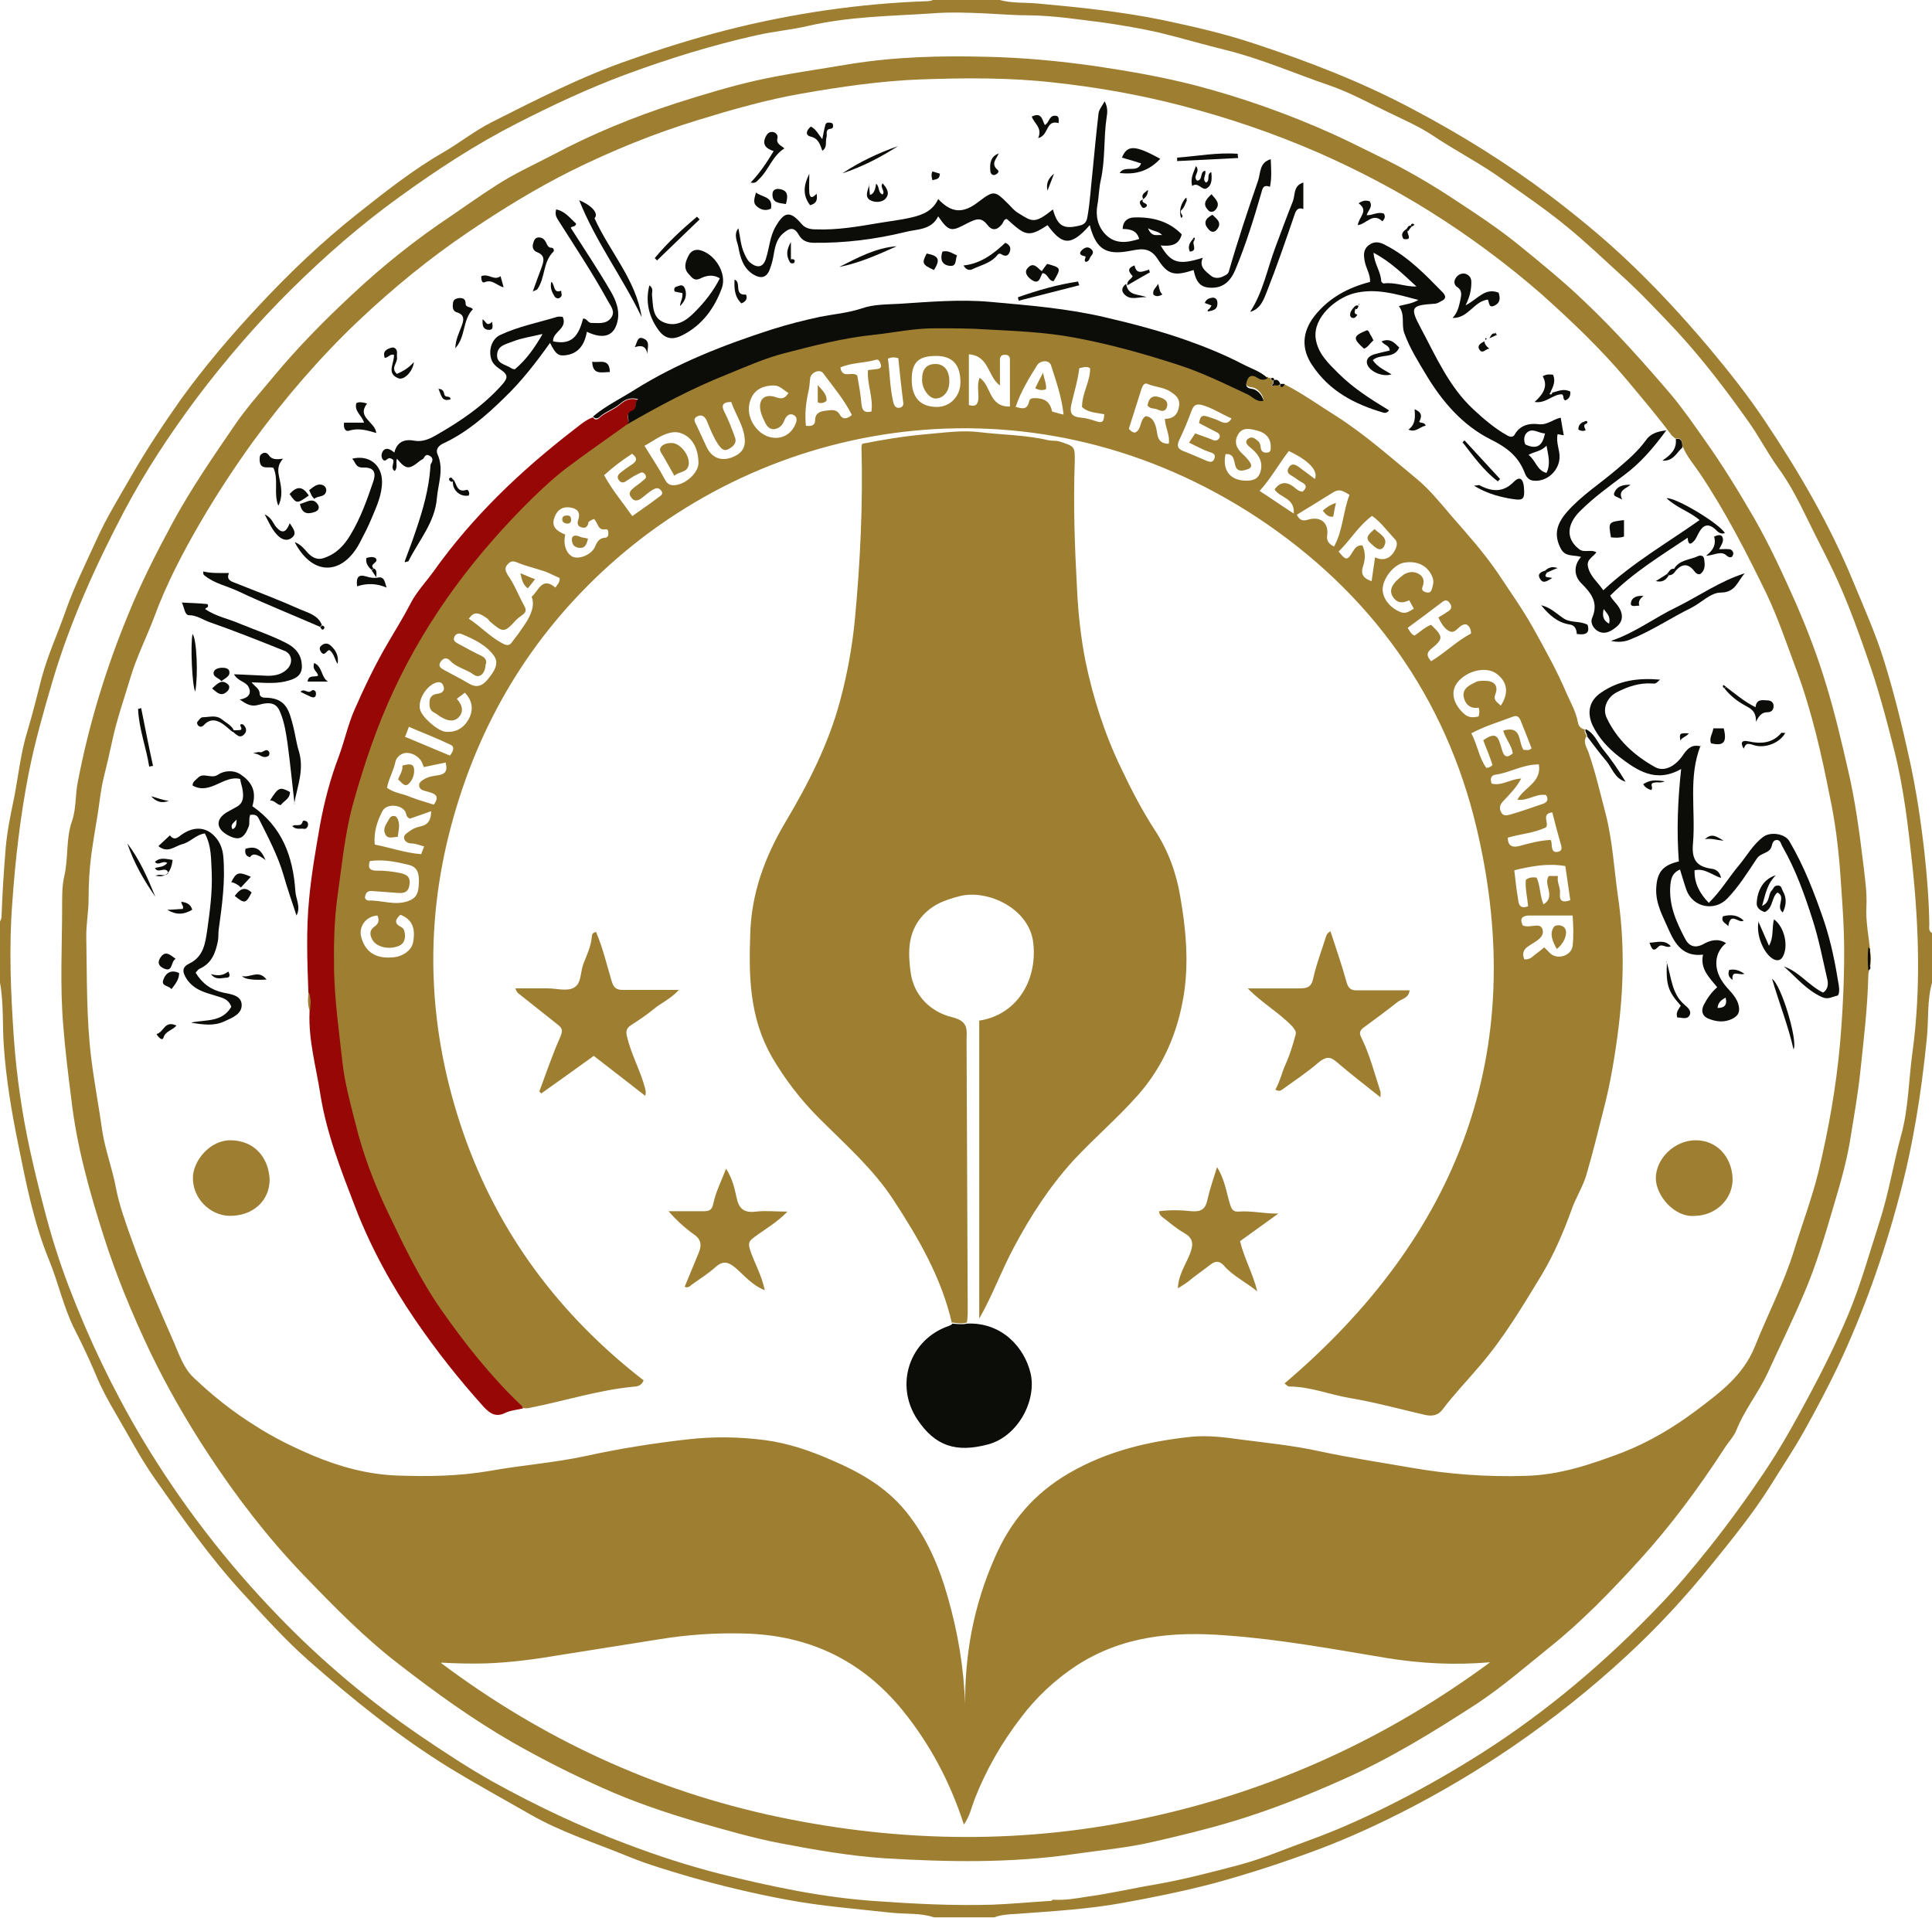 <?xml version="1.0" encoding="UTF-8"?>
<svg id="Layer_1" data-name="Layer 1" xmlns="http://www.w3.org/2000/svg" viewBox="0 0 50.37 50">
  <path d="m0,24.03s.04-.08.04-.12c.02-.61.06-1.21.11-1.82.04-.44.13-.87.22-1.3.11-.57.17-1.16.34-1.71.14-.47.26-.95.38-1.42.16-.59.41-1.13.61-1.7.22-.63.52-1.24.8-1.85.26-.59.61-1.15.93-1.71.39-.68.83-1.34,1.28-1.98.62-.86,1.31-1.67,2.03-2.44.8-.86,1.65-1.67,2.57-2.4.72-.57,1.45-1.15,2.25-1.61.43-.25.83-.57,1.27-.79,1.17-.59,2.34-1.19,3.59-1.62.82-.29,1.65-.55,2.5-.77,1.73-.44,3.49-.7,5.28-.76.05,0,.1-.02.15-.04.56,0,1.12,0,1.68,0,.33.1.67.07,1.01.1,1.09.1,2.18.21,3.26.43.8.17,1.6.35,2.38.61,1.43.47,2.83,1.01,4.16,1.72,1.25.66,2.44,1.4,3.57,2.25.67.51,1.32,1.04,1.93,1.61.79.74,1.52,1.53,2.22,2.36.51.61,1.01,1.24,1.45,1.9.89,1.33,1.69,2.7,2.3,4.18.29.7.6,1.39.82,2.11.26.84.47,1.7.66,2.57.17.78.29,1.58.38,2.37.07.63.12,1.27.13,1.9,0,.08-.03.18.08.23v1.26c-.15.5-.09,1.02-.15,1.53-.14,1.4-.36,2.78-.73,4.14-.4,1.5-.92,2.96-1.58,4.36-.28.58-.58,1.15-.9,1.72-.27.48-.58.94-.87,1.41-.46.73-1,1.39-1.54,2.06-.67.83-1.4,1.62-2.19,2.35-.93.86-1.92,1.65-2.97,2.37-.92.63-1.88,1.2-2.88,1.71-.69.35-1.39.67-2.12.95-.93.35-1.87.66-2.83.92-.77.2-1.55.36-2.33.5-.92.17-1.85.22-2.78.29-.2.01-.4.02-.59.09h-1.57c-.36-.12-.74-.08-1.11-.12-.91-.1-1.82-.17-2.73-.34-.86-.16-1.7-.36-2.54-.6-.54-.16-1.09-.32-1.6-.53-.85-.35-1.74-.63-2.54-1.09-.7-.4-1.41-.79-2.1-1.21-1.33-.82-2.53-1.79-3.69-2.81-.6-.53-1.14-1.13-1.69-1.73-.87-.94-1.6-1.99-2.33-3.03-.37-.53-.67-1.11-1-1.67-.2-.34-.39-.69-.54-1.06-.17-.4-.36-.8-.56-1.19-.27-.56-.4-1.16-.63-1.73-.41-.99-.61-2.03-.82-3.07-.17-.83-.31-1.67-.37-2.53-.04-.55,0-1.11-.1-1.66,0-.52,0-1.05,0-1.57Zm27.45,25.5c.3.02.6-.03.9-.08.6-.08,1.19-.22,1.79-.32.74-.13,1.46-.32,2.18-.51.63-.17,1.23-.43,1.84-.65.8-.29,1.58-.65,2.34-1.04.72-.37,1.43-.78,2.11-1.21,1.73-1.1,3.28-2.42,4.69-3.9.44-.46.84-.94,1.24-1.44.51-.64.99-1.3,1.44-1.97.44-.65.82-1.34,1.19-2.03.37-.69.71-1.38,1.01-2.09.33-.79.56-1.62.82-2.43.24-.74.36-1.5.56-2.24.2-.71.2-1.46.3-2.18.22-1.61.17-3.24,0-4.86-.11-1.03-.23-2.07-.49-3.08-.2-.79-.41-1.58-.68-2.34-.21-.61-.43-1.22-.69-1.82-.26-.61-.58-1.19-.87-1.79-.23-.47-.47-.95-.79-1.38-.27-.38-.48-.79-.75-1.17-.58-.82-1.19-1.62-1.87-2.36-.48-.51-.96-1.02-1.48-1.49-.46-.42-.91-.85-1.39-1.24-.52-.43-1.08-.81-1.63-1.2-.59-.43-1.24-.76-1.84-1.16-.37-.25-.79-.43-1.2-.63-.5-.24-.99-.51-1.51-.69-.91-.31-1.79-.7-2.73-.93-.57-.14-1.14-.31-1.72-.45-.48-.11-.96-.19-1.44-.26-.64-.08-1.28-.18-1.92-.19-.39,0-.78-.03-1.16-.05-.47-.02-.94-.04-1.41,0-1.08.07-2.17.08-3.24.33-.44.1-.89.14-1.33.24-1.16.26-2.29.61-3.4,1.02-.97.36-1.91.8-2.83,1.27-1.08.55-2.09,1.21-3.07,1.92-1,.72-1.93,1.53-2.81,2.4-.9.89-1.73,1.85-2.49,2.86-.7.94-1.34,1.91-1.89,2.95-.75,1.43-1.41,2.89-1.87,4.45-.23.78-.45,1.56-.61,2.36-.22,1.12-.35,2.25-.43,3.39-.09,1.17-.04,2.34.04,3.51.07.99.21,1.96.42,2.93.11.5.23,1,.36,1.49.18.71.4,1.41.66,2.09.52,1.36,1.15,2.68,1.9,3.94,1.01,1.69,2.21,3.25,3.58,4.66,1.12,1.16,2.35,2.19,3.68,3.1.62.42,1.24.83,1.9,1.2,1.12.62,2.28,1.17,3.48,1.62.79.3,1.59.56,2.41.77,1.36.34,2.73.63,4.13.72.99.07,1.99.12,2.99.09.51-.02,1.03-.07,1.54-.1Z" style="fill: #9e7f31;"/>
  <path d="m48.75,25.2c-.01.08-.04.15-.04.23-.02.84-.12,1.68-.21,2.52-.06.57-.16,1.13-.25,1.69-.09.58-.25,1.15-.42,1.72-.24.82-.48,1.64-.82,2.42-.29.68-.62,1.35-.93,2.03-.24.51-.6.95-.81,1.48-.07.17-.21.31-.31.47-.67,1.03-1.4,2.02-2.22,2.92-.73.8-1.49,1.59-2.34,2.27-.62.5-1.22,1.02-1.88,1.46-1.14.74-2.29,1.45-3.54,2-.92.41-1.85.78-2.81,1.07-.69.21-1.4.38-2.1.54-.68.16-1.38.22-2.07.32-1.64.24-3.29.21-4.94.11-.91-.06-1.81-.22-2.71-.39-.73-.14-1.44-.35-2.15-.55-.85-.25-1.68-.53-2.48-.89-.81-.36-1.6-.76-2.37-1.2-1.04-.6-2.01-1.3-2.95-2.03-.9-.69-1.7-1.51-2.49-2.33-.94-.98-1.76-2.05-2.5-3.18-.55-.84-1.05-1.71-1.49-2.62-.47-.99-.89-2-1.22-3.04-.37-1.16-.7-2.34-.84-3.56-.08-.63-.16-1.27-.21-1.91-.09-1.05-.03-2.09-.03-3.14,0-.25,0-.51.05-.74.12-.49.04-.99.21-1.47.11-.32.08-.69.15-1.02.29-1.51.74-2.98,1.33-4.4.33-.81.73-1.59,1.15-2.37.48-.88,1.05-1.71,1.62-2.54.3-.44.66-.84,1-1.25.63-.76,1.32-1.46,2.04-2.13.81-.76,1.66-1.44,2.59-2.06.38-.26.76-.53,1.15-.78.47-.31,1-.55,1.5-.81,1.03-.55,2.11-.99,3.22-1.35.69-.22,1.38-.43,2.08-.59.81-.18,1.63-.29,2.45-.43,1.18-.19,2.36-.22,3.54-.19.97.02,1.93.11,2.9.25.87.13,1.73.28,2.58.5,1.22.32,2.4.74,3.56,1.26.42.19.83.4,1.24.6.66.32,1.3.69,1.92,1.1.58.38,1.16.76,1.7,1.2.59.48,1.18.96,1.73,1.49.79.75,1.52,1.57,2.23,2.4.32.38.6.79.89,1.2.47.66.89,1.35,1.29,2.04.4.7.74,1.44,1.07,2.18.31.71.59,1.44.81,2.18.22.72.39,1.45.56,2.19.19.81.3,1.64.4,2.46.04.36.1.73.08,1.11-.02.38.06.77.1,1.16.02.14.02.27,0,.41Zm-4.89-13.54q.01-.28-.17-.22s-.07-.05-.1-.08c-.37-.5-.78-.98-1.18-1.46-.68-.81-1.44-1.53-2.22-2.23-.92-.8-1.89-1.52-2.93-2.17-.93-.58-1.89-1.08-2.89-1.52-1.17-.51-2.38-.92-3.62-1.24-1.09-.28-2.18-.47-3.29-.59-1.15-.13-2.3-.12-3.45-.08-1.05.04-2.08.19-3.11.37-.91.16-1.79.41-2.67.68-1.15.35-2.26.8-3.33,1.33-.92.46-1.8,1-2.66,1.58-1.04.7-2,1.49-2.9,2.34-1.01.96-1.92,2.02-2.74,3.14-.49.68-.95,1.38-1.37,2.1-.46.79-.89,1.61-1.21,2.48-.2.53-.46,1.04-.62,1.58-.16.54-.35,1.07-.47,1.63-.07.32-.14.63-.22.95-.08.31-.11.64-.16.96-.06.36-.12.72-.17,1.08-.05.38-.07.76-.07,1.15,0,.34-.07.68-.06,1.03.02,1.04,0,2.09.13,3.13.08.64.2,1.27.29,1.91.08.5.26.96.35,1.45.09.47.26.93.42,1.38.32.9.71,1.78,1.09,2.65.14.32.25.67.51.92.49.47,1.03.9,1.61,1.26.48.31.99.56,1.51.78.69.29,1.42.49,2.17.52.81.03,1.63.02,2.44-.12.83-.15,1.68-.21,2.51-.39.87-.19,1.75-.33,2.63-.43.69-.08,1.37-.07,2.05.02.59.08,1.15.27,1.7.51.75.32,1.43.7,1.96,1.35.54.67.86,1.42,1.09,2.23.26.91.42,1.84.45,2.79,0-.63.05-1.26.17-1.89.13-.67.33-1.31.61-1.94.41-.94,1.02-1.66,1.93-2.19,1-.58,2.07-.83,3.19-.95.42-.04.85.01,1.27.07.7.09,1.4.16,2.08.31.79.17,1.6.29,2.4.43.98.17,1.96.24,2.95.21.9-.02,1.72-.3,2.54-.61.69-.27,1.33-.65,1.93-1.1.61-.46,1.22-.91,1.52-1.66.34-.85.76-1.65,1.03-2.53.21-.68.46-1.34.63-2.03.26-1.09.46-2.2.56-3.32.07-.8.11-1.61.11-2.41,0-.72-.06-1.44-.11-2.16-.05-.63-.13-1.26-.26-1.87-.22-1.12-.47-2.23-.87-3.31-.25-.67-.48-1.36-.79-2.01-.52-1.07-1.06-2.12-1.72-3.11-.16-.24-.35-.45-.46-.72ZM11.5,43.36c2.64,1.98,5.56,3.33,8.78,4.01,3.24.68,6.48.72,9.73,0,3.22-.71,6.14-2.04,8.84-4.03-.95.08-1.82.03-2.69-.11-1.39-.23-2.78-.49-4.19-.59-1.39-.11-2.71.01-3.91.79-.56.37-1.04.82-1.44,1.35-.5.65-.91,1.36-1.21,2.13-.08.21-.13.45-.28.66-.36-1.11-.88-2.09-1.6-2.98-1.07-1.31-2.45-1.96-4.13-2-.74-.02-1.48.03-2.21.15-.86.14-1.72.27-2.58.41-.65.11-1.31.2-1.97.22-.38.01-.75,0-1.13-.02Z" style="fill: #9e7f31;"/>
  <path d="m48.75,25.2c.02-.14.02-.27,0-.41.01-.03.01-.06-.04-.09-.02.2-.02.39,0,.6.06-.03.06-.06.05-.1Z" style="fill: #0c0c09;"/>
  <path d="m43.86,11.67c-.15.13-.23.36-.52.34.22-.15.38-.3.35-.56q.18-.06.17.22Z" style="fill: #0c0c09;"/>
  <path d="m33.08,9.86s.03-.03.05,0c0,.05.03.08.08.05,0,0,0,0,0,0-.04.02-.03.06-.02.09-.01.02-.04.05-.04.05.03.04.05.02.07-.01.05,0,.1.01.14-.04,0,0,0,0,0,0-.01.03,0,.07.03.08.05.01.07-.03.08-.07.48.24.92.56,1.37.84.75.48,1.41,1.07,2.09,1.63.34.28.62.63.91.97.42.48.85.96,1.21,1.49.31.47.64.93.92,1.43.31.56.62,1.11.87,1.7.11.25.25.49.3.77.02.1.08.16.18.18-.03.07.04.12.04.18-.1.16.02.3.06.43.18.52.3,1.05.44,1.58.18.7.22,1.43.32,2.14.17,1.14.16,2.28.02,3.42-.09.73-.21,1.47-.4,2.19-.14.56-.28,1.12-.44,1.67-.09.31-.28.6-.39.92-.21.58-.46,1.16-.77,1.68-.5.82-.99,1.65-1.62,2.38-.32.38-.67.74-.97,1.14-.12.16-.28.18-.46.14-.65-.15-1.3-.33-1.96-.44-.53-.09-1.04-.3-1.58-.3-.03,0-.07-.04-.12-.08,4.52-3.84,6.39-8.63,5.01-14.47-.81-3.43-2.77-6.15-5.71-8.1-5.71-3.76-12.53-2.71-16.91,1.24-2.05,1.85-3.41,4.13-4.12,6.8-.72,2.7-.59,5.37.32,8,.91,2.62,2.51,4.75,4.7,6.45-.05.12-.13.15-.21.16-.93.08-1.82.37-2.73.55-.08.02-.15.03-.23,0-.01-.02-.02-.05-.04-.07-.79-.76-1.48-1.62-2.11-2.52-.56-.8-.98-1.69-1.4-2.57-.35-.74-.64-1.51-.83-2.3-.12-.51-.27-1.02-.33-1.55-.09-.8-.2-1.59-.22-2.39-.02-.65,0-1.3.09-1.96.12-.82.19-1.65.42-2.46.28-1,.6-1.97,1.05-2.91.9-1.91,2.15-3.56,3.64-5.03.27-.26.55-.52.85-.75.52-.4,1.07-.77,1.61-1.16.85-.49,1.71-.95,2.62-1.31.49-.2.98-.42,1.49-.55.77-.2,1.54-.4,2.33-.48.55-.06,1.1-.18,1.65-.17.43,0,.87,0,1.3.03.76.05,1.51.07,2.27.21.92.18,1.82.42,2.71.71.63.2,1.23.5,1.83.78.13.06.22.2.4.16-.03-.17-.19-.3-.29-.31-.18-.02-.19-.09-.14-.21.05-.14.15-.16.27-.08.09.06.18.07.27.01Zm-20.86,6.27c.31.2.56.48.89.65.11.06.18.05.24-.04.11-.14.22-.29.32-.44q.31-.45.19-.74c.18-.15.27-.54.62-.24.06-.09.12-.14.11-.25-.12-.05-.25-.12-.38-.17-.24-.08-.5-.14-.74-.24-.12-.05-.18-.01-.24.06-.08.08-.05.17,0,.26.18.25.29.55.44.82.06.11.04.17-.06.24-.06.04-.11.08-.16.13-.3.33-.33.33-.67.04-.03-.02-.04-.06-.07-.08-.25-.18-.35-.18-.48-.01Zm13.04-6.9v1.33c.19.06.24-.03.25-.19,0-.17-.04-.35.03-.52.31.2.23.76.79.75,0-.4,0-.78,0-1.15,0-.09.02-.2-.13-.2-.15,0-.13.12-.13.21,0,.19,0,.39,0,.59-.32-.23-.28-.77-.8-.81Zm10.5,5.92c.03-.21.06-.41.09-.62.2.1.37.04.48-.12.07-.11.14-.25.03-.36-.19-.2-.36-.44-.59-.6-.36.27-.57.64-.87.93.19.24.23.24.37,0,.06-.09.11-.17.25-.16.08.17.08.36.02.53-.07.21-.01.32.21.4Zm3.9,5.15c-.13.24-.31.42-.48.6-.08.09-.1.18-.04.28.06.12.18.07.26.05.28-.08.55-.18.82-.27.12-.04.16-.11.09-.23-.26-.05-.48.16-.75.12.17-.32.64-.45.56-.92-.43,0-.76.22-1.14.27-.12.02-.13.12-.09.23.26.07.49-.12.76-.13Zm-28.98,1.04c-.1-.04-.08-.13-.12-.19-.12-.18-.49-.2-.59,0-.14.27-.23.55-.2.87.41.08.8.22,1.21.25.03-.07.05-.14.08-.2-.12-.03-.22-.08-.34-.08-.07,0-.16-.04-.18-.12-.03-.09.05-.13.11-.18.09-.07.19-.12.3-.14.21-.04.29-.17.29-.4-.2.07-.39.14-.57.2Zm.95-1.46c-.21.04-.39.08-.58.12-.03-.07-.05-.14-.09-.19-.09-.11-.22-.18-.36-.18-.13,0-.26.1-.29.23-.05.24-.18.45-.22.68.19.14.41.15.61.24.2.08.4.13.61.2.19-.26-.02-.3-.2-.35-.08-.02-.16-.04-.18-.13-.02-.1.07-.15.14-.19.12-.07.25-.08.37-.1.18-.03.23-.13.18-.31Zm28.06,4.24c.18.11.48-.11.53.13.05.21-.24.32-.4.44-.12.09-.13.2-.08.32.12.02.2-.05.28-.12.08-.06.16-.12.24-.19.06.06.11.11.16.16.19.17.54.06.58-.19.03-.26.02-.53,0-.8-.4,0-.76,0-1.13,0-.15,0-.26.06-.18.23Zm-9.32-13.2c.23,0,.34-.12.37-.33.03-.21-.1-.3-.26-.4-.18-.1-.38-.1-.56-.18-.09-.04-.13.05-.16.13-.11.35-.22.69-.33,1.04.05.06.13.12.18.09.16-.09.1-.32.26-.42.15.02.21.11.26.26.06.17,0,.46.34.46.04-.22-.09-.41-.1-.65Zm-15.63,3.01c-.07.26.03.52.2.59.18.07.5-.07.58-.28.05-.12.11-.21.25-.22.06,0,.09-.04.09-.1,0-.05,0-.13-.07-.12-.22.04-.19-.18-.31-.27-.05.03-.14.06-.14.1-.02.11-.08.15-.18.12-.1-.03-.12-.1-.08-.21.06-.2-.05-.29-.23-.31-.23-.03-.36.12-.41.31-.06.22.11.32.3.4Zm2.06-2.31c.19.31.38.59.54.89.06.11.13.15.25.14.28-.02.61-.31.62-.57,0-.34-.13-.68-.47-.79-.12-.04-.24-.02-.36.02-.2.07-.37.2-.57.31Zm15.31-.71c-.26-.11-.49-.27-.77-.35-.16-.04-.22.01-.27.14-.1.26-.2.52-.32.76-.07.15-.06.24.1.3.21.08.41.17.62.26.08.03.15.04.19-.06.05-.12-.05-.15-.11-.17-.19-.06-.36-.16-.55-.25.06-.09.11-.16.16-.24.16.06.32.11.46.17.08.04.14,0,.17-.05.03-.06,0-.12-.07-.15-.15-.08-.31-.16-.46-.24.03-.13.04-.23.22-.17.11.04.23.07.34.13.13.06.22.05.3-.1Zm8.7,11.67c-.48-.08-.91.01-1.33.11.03.24.05.47.09.7.02.14.02.33.27.24-.02-.24-.08-.46-.06-.69.09-.07.18-.07.28-.06.1.21.08.45.18.7.34-.21-.02-.52.14-.74h.24c-.04.16.07.3.05.46-.02.2.08.24.27.17-.04-.3-.09-.59-.13-.89Zm-2.46-6.08c0-.12-.06-.19-.12-.22-.19-.02-.25.23-.41.19-.15-.05-.24-.21-.32-.37.1-.06.18-.11.27-.17.07-.05.09-.12.03-.2-.05-.08-.11-.1-.19-.04-.3.23-.6.45-.91.68.06.09.09.17.18.2.14-.09.27-.22.43-.28.32.31.33.36,0,.63-.13.11-.11.19,0,.32.37-.22.67-.53,1.04-.72Zm-21.87-3.04c.25-.18.46-.32.67-.48.06-.05.17-.09.08-.2-.08-.09-.16-.04-.23,0-.1.06-.19.15-.29.22-.1.07-.19.07-.26-.04-.08-.11,0-.18.07-.24.07-.06.16-.11.23-.18.05-.04.13-.08.07-.17-.07-.1-.14-.03-.21,0-.1.05-.19.11-.28.17-.08.06-.15.05-.2-.03-.05-.07-.02-.13.04-.18.1-.08.21-.16.32-.23.13-.09.12-.17-.01-.27-.26.17-.5.35-.73.56.2.37.47.69.73,1.06Zm22.71,5.59c.5-.15.39.31.53.5.07,0,.14.03.21-.04-.09-.23-.18-.47-.28-.71-.03-.08-.08-.16-.19-.12-.37.14-.75.25-1.1.44.16.3.2.64.39.9.08,0,.16-.06.16-.08-.07-.22-.16-.43-.24-.64.35-.24.39-.09.48.22.05.18.11.28.29.12-.03-.21-.18-.36-.25-.59Zm-4.91-6.56c.1-.22-.18-.5-.68-.73-.26.34-.47.72-.76,1.04.31.2.58.39.89.59.03-.42-.37-.41-.5-.63q.2-.28.48-.08c.08.06.14.13.25.14.11-.1.12-.18-.03-.25-.09-.05-.17-.12-.26-.17-.09-.05-.13-.11-.07-.21.07-.11.15-.09.24-.03.14.1.27.2.43.32Zm-9.87-3.21c-.47,0-.64.17-.64.62,0,.47.23.71.66.71.34,0,.61-.28.61-.64,0-.47-.21-.69-.64-.69Zm3.32,1.54c-.05-.48-.2-.89-.33-1.3-.05-.14-.27-.13-.36,0-.21.34-.43.69-.56,1.09.16.04.3.09.35-.14.01-.07.07-.09.14-.09.27,0,.41.1.46.35.08.02.16.05.3.08Zm4.22,1.03c-.09.44.15.71.61.68.19-.01.29-.11.32-.31.03-.25-.11-.41-.28-.55-.07-.06-.17-.14-.06-.23.1-.08.19,0,.27.07.05.05.05.11.06.17.01.09.07.13.17.12.1-.01.09-.09.09-.16,0-.23-.15-.36-.34-.41-.16-.04-.38-.11-.5.08-.13.2-.06.38.11.53.03.03.06.06.09.09.2.22.17.29-.1.34-.32.02-.08-.46-.44-.43Zm3.23,1.05c-.22-.14-.29-.15-.46-.04-.3.19-.6.37-.91.56.06.12.13.18.29.13.34-.1.55.09.5.42-.02.14.06.22.18.28.23-.41.23-.89.4-1.34Zm-16.11-2.42c-.22,0-.28.08-.18.27.11.21.19.43.27.65.06.15-.05.25-.17.31-.13.07-.2-.03-.27-.13-.12-.18-.2-.38-.28-.58-.04-.1-.11-.21-.25-.15-.15.07-.06.17-.02.26.08.18.17.36.25.54.13.28.37.38.65.28.32-.12.4-.31.32-.65-.07-.28-.23-.52-.33-.81Zm1.94.62c.12.02.24,0,.24-.13,0-.19.11-.24.26-.26.14-.01.29-.07.39.11.07.12.18.11.31,0-.2-.4-.49-.74-.75-1.09-.09-.12-.33-.02-.34.15-.01.12-.02.24-.05.36-.06.28-.09.56-.06.85Zm-11.37,11.36c-.06.19.02.24.19.24.2,0,.4.02.59.06.14.03.28.07.26.28-.02.21-.13.26-.32.24-.23-.02-.45-.03-.68-.05-.11,0-.14.06-.16.13-.02.07.03.12.1.12.34-.01.68.14,1.03.01.25-.09.26-.27.27-.47.01-.22-.02-.41-.26-.47-.33-.08-.66-.15-1.02-.1Zm3.02-5.15c0,.25-.16.39-.31.28-.2-.15-.45-.18-.62-.37-.08-.08-.17-.07-.24.03-.08.12,0,.17.09.22.22.12.44.23.66.36.19.11.34.05.47-.11.15-.18.32-.41.17-.62-.2-.28-.53-.44-.85-.57-.08-.03-.16,0-.19.09-.03.08.03.12.1.16.19.1.38.21.57.3.12.05.19.12.16.24Zm-.76.9c.16.17.2.35.05.5-.14.13-.31.07-.46-.02-.06-.04-.11-.08-.17-.11-.12-.06-.13-.17-.12-.29,0-.12.09-.19.2-.2.16-.02.21-.11.15-.23-.05-.11-.17-.08-.27-.02-.21.12-.38.43-.33.65.04.2.46.57.67.59.25.02.44-.08.57-.28.16-.25.15-.51-.07-.74-.06.05-.12.09-.21.16Zm27.22.2c.23-.34.18-.64-.11-.85-.27-.19-.76-.08-1.01.23-.19.24-.12.56.17.82.12.11.24.1.38.07.02-.08.03-.15,0-.23-.22.04-.35-.09-.39-.28-.04-.22.16-.31.32-.39.06-.03.15-.03.23-.03.24,0,.36.12.28.34-.07.17.04.21.14.31Zm-28.68,5.44c-.14.12-.16.23,0,.31.11.05.11.14.12.23,0,.16-.07.25-.21.29-.25.08-.53,0-.63-.16-.08-.13-.1-.26.04-.36.12-.08.13-.17.08-.29-.3.02-.5.29-.42.57.09.32.31.57.83.52.25-.02.48-.18.52-.39.07-.38-.03-.6-.33-.72Zm10.1-13.61c-.13-.09-.22-.19-.37-.19-.26,0-.48.1-.58.32-.11.24-.08.5.07.72.28.42.83.44,1.05.03.05-.1.11-.23-.02-.3-.12-.06-.2.04-.24.14-.05.14-.15.22-.28.23-.14,0-.2-.12-.25-.23-.04-.08-.07-.16-.09-.24-.07-.31.11-.47.41-.36.14.05.23.03.32-.12Zm16.2,5.41c-.18.09-.32.07-.42-.08-.11-.17-.03-.3.08-.42.06-.06.13-.12.2-.17.13-.08.27-.09.4-.01.12.07.14.2.09.32-.04.1.02.13.08.15.07.02.13.02.16-.08.03-.1.06-.19.02-.3-.11-.3-.39-.45-.74-.39-.26.04-.53.38-.56.65-.03.3.24.57.5.65.12.03.21-.04.31-.1-.04-.07-.07-.13-.12-.22Zm3.74,5.53c-.31.03-.09.27-.17.39-.31.15-.66.17-1,.27,0,.25.16.26.33.21.26-.07.52-.14.79-.15.01.04.02.05.02.07.01.11,0,.27.16.24.16-.03.09-.16.06-.28-.07-.24-.13-.48-.2-.75Zm-17.76-10.46c.05-.36-.12-.71-.09-1.07.1-.01.17-.02.25-.03.07-.01.11-.05.08-.13-.02-.06-.05-.13-.12-.11-.31.09-.63.07-.93.2.05.31.3.09.44.21.04.23.09.49.11.75.02.17.08.23.26.19Zm5.42-1.13c-.04.34-.14.65-.21.96-.05.23.02.32.26.34.13.01.25.05.38.09.17.06.21.02.22-.18-.2-.04-.43-.04-.58-.19,0-.37.22-.67.21-1.01-.1-.06-.18-.02-.28,0Zm-17.58,9.62c.41.17.79.33,1.17.49.09-.11.13-.23.02-.28-.35-.17-.72-.31-1.09-.47-.04.1-.06.17-.1.26Zm12.87-9.87c-.11-.03-.18-.03-.28.01.05.38.05.76.14,1.14.03.1.07.16.17.14.06-.01.1-.06.09-.13-.05-.38-.09-.77-.13-1.16Z" style="fill: #9e7f31;"/>
  <path d="m24.82,34.51c-.27-1.19-.87-2.22-1.53-3.23-.53-.81-1.25-1.44-1.93-2.12-.48-.48-.89-1.01-1.24-1.61-.58-1.02-.6-2.1-.56-3.2.03-1.06.38-2.01.92-2.92.59-.99,1.12-2.03,1.42-3.15.19-.7.32-1.42.39-2.15.14-1.49.21-2.99.17-4.48,0-.02.01-.05.02-.08.55-.11,1.11-.2,1.68-.25.47-.04.93-.11,1.4-.05.59.07,1.19.07,1.78.21.09.02.18,0,.28.03.4.13.41.12.4.55-.04,1.1,0,2.2.06,3.3.03.63.1,1.27.22,1.88.2.96.5,1.9.93,2.79.26.55.54,1.09.87,1.6.35.53.57,1.13.67,1.74.15.85.23,1.73.09,2.59-.16.97-.53,1.84-1.19,2.59-.53.6-1.14,1.12-1.68,1.7-.62.68-1.12,1.45-1.55,2.26-.33.61-.56,1.26-.91,1.87v-7.77c.94-.14,1.52-1,1.41-2.02-.1-.91-1.19-1.4-1.9-1.23-.44.11-.8.25-1.08.63-.3.42-.28.89-.22,1.35.08.63.54,1.05,1.08,1.18.45.11.38.34.38.62.01,2.36.02,4.72.03,7.08,0,.09-.01.17-.02.26-.13.04-.26.02-.39,0Z" style="fill: #9e7f31;"/>
  <path d="m16.37,11.05c-.54.39-1.08.76-1.61,1.16-.3.23-.58.49-.85.75-1.5,1.47-2.75,3.12-3.64,5.03-.44.94-.77,1.92-1.05,2.91-.23.81-.3,1.63-.42,2.46-.09.65-.1,1.3-.09,1.96.02.8.13,1.59.22,2.39.06.53.2,1.04.33,1.55.19.79.48,1.56.83,2.3.42.88.84,1.76,1.4,2.57.63.9,1.31,1.76,2.11,2.52.02.02.02.05.04.07-.16.04-.33.05-.47.12-.25.12-.4.01-.56-.16-.64-.71-1.24-1.47-1.78-2.26-.63-.92-1.17-1.91-1.57-2.95-.37-.96-.75-1.93-.91-2.95-.11-.71-.31-1.4-.28-2.13.01-.17.04-.34-.03-.51-.03-.82-.06-1.64.02-2.45.06-.64.17-1.27.28-1.9.11-.61.27-1.22.49-1.8.15-.4.24-.83.41-1.22.26-.59.54-1.18.87-1.74.19-.33.4-.66.58-1.01.16-.32.41-.58.62-.87,1.01-1.42,2.26-2.61,3.63-3.67.16-.12.32-.27.52-.34.04.07.11.07.16.02.16-.15.38-.21.54-.35.14-.12.28-.19.48-.12-.12.07,0,.25-.17.3-.18.05-.05.23-.1.34Z" style="fill: #970705;"/>
  <path d="m16.37,11.05c.06-.11-.08-.28.1-.34.16-.05.05-.23.17-.3-.2-.06-.34,0-.48.12-.16.14-.38.2-.54.35-.05.04-.11.04-.16-.02.33-.28.73-.47,1.09-.7,1.12-.7,2.33-1.17,3.57-1.57.41-.13.84-.24,1.26-.33.36-.07.73-.1,1.09-.22.31-.11.66-.1.99-.12.78-.05,1.57-.12,2.35-.05,1,.09,2.01.17,2.99.4.73.17,1.46.36,2.16.61.48.17.97.37,1.43.61.23.12.47.19.66.37-.09.06-.18.05-.27-.01-.12-.08-.22-.07-.27.08-.04.12-.03.19.14.21.1.01.26.14.29.31-.18.04-.28-.1-.4-.16-.6-.28-1.2-.58-1.83-.78-.89-.29-1.79-.54-2.71-.71-.75-.14-1.51-.17-2.27-.21-.44-.03-.87-.03-1.3-.03-.56-.01-1.1.11-1.65.17-.79.08-1.56.28-2.33.48-.51.13-1,.35-1.49.55-.91.36-1.77.82-2.62,1.31Z" style="fill: #0c0c09;"/>
  <path d="m24.82,34.51c.13.01.26.03.39,0,.91-.04,1.5.62,1.66,1.3.16.71-.33,1.64-1.11,1.85-.83.22-1.38.05-1.85-.66-.59-.9-.2-2.08.83-2.43.03-.01.06-.03.09-.05Z" style="fill: #0c0c09;"/>
  <path d="m44.34,19.43c-.33.83-.13,1.69-.2,2.54-.04.41.06.62.48.68.1.01.22.07.25.24-.23-.07-.42-.26-.69-.2-.01.34.13.6.37.85.31-.3.52-.66.78-.97.21-.25.37-.55.64-.75.18-.14.56-.09.68.11.39.66.66,1.37.91,2.1.18.54.29,1.1.38,1.66.02.12.01.26-.04.27-.12.02-.23.11-.39.04-.41-.18-.68-.52-1-.8.39.13.64.49,1.02.68.13-.08.14-.23.11-.35-.12-.52-.22-1.04-.38-1.54-.21-.66-.44-1.31-.79-1.92-.04-.06-.04-.16-.14-.17-.11,0-.12.1-.14.16-.05.2-.28.16-.39.33-.24.36-.47.73-.77,1.04-.33.34-.89.23-1.06-.22-.06-.17-.11-.35-.17-.54-.18.08-.23.2-.25.39-.05.53.15.97.38,1.41.1.2.26.26.47.15.19-.11.4-.16.6-.03-.31.25-.33.66-.09,1.01.13.2.34.34.41.58.05.18.02.29-.15.38-.22.11-.44.08-.65-.01-.15-.07-.17-.21-.1-.35.09-.17.19-.32.35-.46-.2-.25-.45-.47-.37-.85-.51.06-.72-.26-.89-.64-.15-.35-.35-.68-.33-1.09.02-.41.16-.6.59-.7-.06-.79-.03-1.58.06-2.41-.67.38-1.16.03-1.63-.33-.28-.22-.52-.48-.68-.81-.15-.33-.09-.64.22-.85.46-.32.97-.39,1.54-.34-.11.1-.11.11-.21.1-.33-.02-.63.08-.92.23-.25.13-.38.42-.26.67.27.57.72.98,1.26,1.28.23.13.53-.01.74-.33.11-.16.23-.27.45-.21Zm.65,6.58c-.13.07-.2.14-.21.27.16,0,.26-.06.21-.27Z" style="fill: #0c0c09;"/>
  <path d="m27.46,5.49c.12.42.29.49.69.39.19-.04.19-.18.21-.28.06-.36.08-.72.12-1.08.05-.52.1-1.04.16-1.56.01-.1.09-.19.16-.32.09.17.07.31.05.43-.08.54-.03,1.08-.15,1.62-.05.22-.05.44-.09.66-.05.28.01.56.22.77.25.25.56.21.87.11-.06-.22-.23-.26-.43-.26,0-.19.12-.29.28-.3.48-.02.92.09,1.26.44-.08.3-.3.31-.55.29.27.46.47.52,1.1.32-.11.23.07.35.2.46.1.09.24.08.36.01.06-.03.1-.05.12-.12.23-.8.49-1.58.76-2.36.07-.21.03-.47.33-.56.01.24.03.48-.02.72-.16-.06-.19.02-.22.14-.2.69-.41,1.37-.69,2.04-.1.23-.26.43-.55.45-.32.02-.46-.1-.53-.46-.49.16-.67.14-.94-.29-.22-.34-.48-.25-.77-.2-.57.1-.82-.06-.98-.61,0-.02-.01-.04-.02-.07-.52.6-.74.48-1.1,0-.51.34-.59.26-1.06-.16-.08,0-.09.09-.13.14-.13.16-.26.17-.38.01-.17-.22-.31-.14-.52-.04-.4.21-.47.25-.76-.18-.18.37-.57.33-.86.41-.78.19-1.58.29-2.38.28-.18,0-.31-.06-.39-.2-.13-.23-.25-.19-.43-.03-.18.17-.2.39-.24.6-.02.11-.05.21-.09.32-.08.22-.23.26-.44.13-.26-.17-.33-.44-.38-.71-.03-.15-.13-.32,0-.49.05.23.06.46.16.67.04.09.08.17.15.23.19.15.34.12.41-.11.09-.28.1-.57.25-.83.23-.4.38-.42.68-.07.1.12.24.14.38.14.54.02,1.07-.07,1.6-.16.29-.05.58-.08.88-.15.31-.07.56-.18.7-.48.35.37.65.38,1.04.08.41-.31.43-.31.79.05.08.08.15.17.25.23.36.22.42.31.91-.09Zm2.47.46c.1.25.24.16.37.18-.1-.11-.22-.09-.37-.18Z" style="fill: #0c0c09;"/>
  <path d="m34.69,24.29c.15.46.3.89.42,1.33.05.17.14.21.3.2.44,0,.89,0,1.34,0-.02.21-.21.22-.32.31-.29.23-.59.45-.89.67-.13.1-.08.19-.03.29.21.44.33.91.48,1.37.01.04,0,.08,0,.15-.4-.32-.78-.61-1.14-.92-.17-.15-.28-.14-.46,0-.3.26-.63.48-.95.71-.05.04-.1.06-.19.01.12-.21.17-.45.27-.67.11-.24.19-.51.26-.77.02-.08-.03-.13-.08-.2-.35-.37-.79-.61-1.17-1,.46,0,.9,0,1.34,0,.21,0,.32-.03.37-.27.08-.37.22-.72.33-1.08.02-.07.05-.1.12-.14Z" style="fill: #9e7f31;"/>
  <path d="m15.54,24.3c.18.42.28.86.41,1.29.05.17.13.22.29.22.47,0,.93,0,1.46,0-.22.24-.47.34-.67.51-.18.15-.38.28-.58.41-.12.08-.14.16-.1.31.11.46.35.88.47,1.34.01.05.03.1,0,.19-.46-.36-.9-.7-1.34-1.04-.47.34-.92.66-1.37.98-.02-.02-.03-.04-.05-.05.18-.48.34-.96.55-1.43.06-.15.06-.21-.05-.3-.34-.27-.68-.54-1.02-.81-.04-.03-.08-.06-.1-.15.29,0,.57,0,.85,0,.23,0,.51.09.69-.03.18-.11.15-.4.23-.61.09-.23.2-.46.22-.71,0-.07.04-.11.11-.12Z" style="fill: #9e7f31;"/>
  <path d="m36.21,10.71c-.06.06-.1.06-.14.05-.75-.22-1.41-.56-1.86-1.24-.29-.43-.26-.87.06-1.28.37-.47.87-.74,1.45-.89.01-.2-.11-.36-.14-.54-.03-.16-.04-.31.11-.42.14-.11.29-.08.43,0,.59.3,1.04.77,1.5,1.24.09.1.07.17-.04.22-.06.03-.11.07-.19.07-.6.04-.64.09-.35.63.4.75.74,1.54,1.38,2.13.27.25.55.49.87.67.1.06.17.04.2-.02.14-.25.39-.3.62-.27.23.03.38-.13.58-.17.03.17.05.31.08.46-.06-.01-.11-.02-.16-.03-.05.22.06.41.05.62-.02.35-.35.64-.7.59-.13-.02-.19-.14-.22-.23-.17-.42-.47-.64-.87-.84-.74-.37-1.27-.99-1.69-1.69-.21-.35-.43-.7-.57-1.09-.08-.23.03-.47-.14-.7.18-.05.34-.06.51-.16-.58-.15-1.11-.32-1.69-.17-.47.13-1.05.62-.99,1.16.05.4.33.66.59.92.38.38.83.67,1.31.96Zm.72-3.24c-.35-.32-.68-.65-1.12-.88.02.29.19.49.2.74,0,.02.05.07.07.06.29-.04.56.09.85.08Zm3.39,4.15c-.14.15-.31.15-.47.24.19.14.22.41.47.47.11-.23.05-.44,0-.71Zm-.04-.32c-.17,0-.34-.17-.49,0-.07.08-.06.22-.02.29.33.15.45,0,.51-.29Z" style="fill: #0c0c09;"/>
  <path d="m10.55,14.64c.11-.29.21-.56.3-.83.18-.53.33-1.06.37-1.62,0-.04,0-.09.03-.12.04-.08.03-.14-.04-.18-.07-.05-.12-.03-.16.05-.02.04-.08.05-.12.09-.27.22-.35.21-.58-.07-.04.11.03.23-.06.32-.14-.08.04-.27-.07-.31-.12-.08-.13.07-.22.03-.08-.07-.06-.19,0-.26.08-.08.19-.02.28.06q.1-.39.52-.31c.22.04.41-.05.58-.15.63-.36,1.22-.76,1.71-1.31.14-.16.17-.25-.02-.38-.1-.07-.22-.15-.26-.28-.08-.24.01-.54.24-.64.47-.22.99-.32,1.48-.47.04-.01.1,0,.14,0,.14.31-.27.39-.25.64.43.09.65-.07.78-.59.1-.02.12.11.22.11.18,0,.38.04.51-.13.12-.16,0-.3-.08-.44-.4-.73-.86-1.42-1.31-2.13-.05-.08-.07-.15-.04-.26.24.05.37.24.52.37-.02.1-.09.05-.14.11.35.55.72,1.1,1.05,1.67.12.21.22.45.18.71-.07.43-.35.55-.81.33-.06.36-.24.57-.54.61-.2.03-.27-.02-.42-.32-.37.52-.75,1.01-1.2,1.44-.48.47-.99.91-1.6,1.19-.14.07-.18.18-.13.28.17.39.01.77-.02,1.14-.05.63-.47,1.1-.74,1.64,0,.01-.04.01-.09.03Zm3.58-5.93c-.28.07-.52.1-.75.19-.17.07-.41.1-.42.35-.01.24.22.25.37.35.02.02.06.02.09.03.3-.25.51-.55.72-.91Z" style="fill: #0c0c09;"/>
  <path d="m19.94,33.64c-.33-.13-.53-.38-.76-.58-.19-.16-.33-.2-.53-.02-.19.17-.4.3-.61.45-.05.04-.1.1-.19.06.12-.29.24-.58.36-.87.08-.19.09-.35-.11-.49-.24-.17-.46-.37-.67-.61.29,0,.58,0,.87,0,.16,0,.26,0,.3-.21.06-.29.2-.56.33-.9.17.27.22.51.27.74.06.3.19.42.51.38.25-.03.52,0,.82,0-.28.29-.59.46-.87.67-.12.09-.16.14-.11.31.11.35.31.67.39,1.08Z" style="fill: #9e7f31;"/>
  <path d="m31.73,30.43c.2.32.24.64.33.94.04.13.07.23.23.22.34-.03.67.06,1.04.05-.33.24-.67.48-1,.72.1.43.33.83.45,1.31-.31-.25-.63-.4-.86-.66-.11-.13-.22-.15-.36-.04-.19.15-.4.29-.59.45-.08.06-.15.1-.26.17.01-.35.2-.61.31-.89.1-.25.1-.42-.16-.56-.19-.11-.35-.25-.52-.38-.05-.04-.12-.08-.12-.18.29-.04.58-.03.85,0,.25.02.36-.06.41-.3.06-.27.15-.53.25-.85Z" style="fill: #9e7f31;"/>
  <path d="m7.03,30.75c0,.57-.45.96-1.05.95-.52-.01-.97-.48-.95-1.01.01-.42.44-.98,1.01-.96.6.02.96.45.99,1.02Z" style="fill: #9e7f31;"/>
  <path d="m44.2,31.7c-.54.06-1.03-.53-1.03-.98,0-.51.48-.98,1.02-.99.57-.01.95.43.98.97.03.54-.42.99-.97,1Z" style="fill: #9e7f31;"/>
  <path d="m43.45,11.21c-.35.48-.69.87-1.11,1.18-.4.3-.8.59-1.15.94-.35.35-.36.72-.03.98.14.12.3,0,.46.09-.08.12-.26.18-.22.37.05.25.25.4.4.62.77-.72,1.66-1.23,2.51-1.83-.25-.22-.6-.32-.86-.57.23-.03,1.38.66,1.52.91-.12.04-.19-.04-.25-.1-.19-.17-.32-.11-.43.09-.04.07-.07.16-.13.22-.11.12-.15.06-.16-.09-.7.47-1.41.9-2.02,1.51.07.14.22.24.28.41.06.17.01.29-.1.39-.13.11-.29.22-.47.14-.14-.06-.24-.23-.18-.36.17-.4-.02-.64-.29-.91-.16-.16-.22-.43,0-.68-.2-.06-.41.01-.53-.22-.19-.37-.1-.65.17-.96.38-.43.87-.74,1.3-1.11.27-.23.54-.46.75-.75.11-.16.27-.23.54-.26Zm-1.5,5.05c.05-.19-.06-.27-.14-.38-.03.14-.04.28.14.38Z" style="fill: #0c0c09;"/>
  <path d="m7.68,20.97c-.06-.52-.11-1.04-.18-1.56-.04-.28-.08-.56-.19-.83-.09-.23-.23-.3-.58-.2-.19.05-.3-.02-.48-.14.22-.04.32-.15.23-.33-.07-.14-.27-.14-.38-.33.32.01.6.03.88.04.2,0,.39-.04.53-.2.13-.15.1-.37-.09-.45-.65-.26-1.3-.52-1.96-.75-.17-.06-.33-.18-.53-.18-.12,0-.12-.2-.19-.33.23.01.46.02.67.04.05.1-.04.08-.06.13.27.19.6.25.9.38.41.17.84.31,1.24.52.24.13.37.31.38.57.01.23-.12.33-.33.39-.32.1-.63.06-.98.05.08.11.21.16.21.3,0,.06.06.1.13.1.57,0,.64.34.75.77.05.2.08.43.14.62.15.49-.04.92-.12,1.38Z" style="fill: #0c0c09;"/>
  <path d="m4.99,26.66c.38-.08.8,0,1.04-.41-.07-.2-.22-.23-.38-.28-.29-.09-.58-.15-.78-.44-.13-.2-.12-.32.07-.41.37-.18.41-.53.46-.85.07-.5.14-1.01.12-1.52-.02-.34,0-.69-.18-1.02-.23.03-.38.23-.59.28-.19.05-.38.25-.62.05.11-.1.2-.19.3-.28.1.13.18.08.28,0,.31-.23.65-.25.91.05.12.14.18.3.2.48.06.65-.03,1.29-.12,1.94-.01.09,0,.19-.02.29-.06.3-.16.58-.48.72-.04.02-.06.06-.1.1.17.28.4.45.72.52.2.04.46.07.48.3.02.25-.23.35-.45.45-.28.13-.56.08-.84.04Z" style="fill: #0c0c09;"/>
  <path d="m6.52,21.26c-.04.11,0,.21-.04.3-.12.31-.26.37-.55.21-.3-.17-.31-.41-.02-.59.09-.05.18-.1.27-.15.16-.09.17-.24.15-.4-.01-.1-.05-.2-.07-.32-.43-.11-.78.43-1.24.17,0-.1.08-.14.13-.19.15-.17.35.03.53-.09.16-.11.41-.13.59-.01.31.21.42.45.31.83.78.54,1.06,1.32,1.12,2.21.01.21.15.41.03.64-.12-.36-.24-.71-.34-1.06-.15-.51-.4-.98-.64-1.46-.05-.11-.13-.12-.24-.1Zm-.35.11c-.1.1-.17.14-.11.25.1-.04.1-.11.11-.25Z" style="fill: #0c0c09;"/>
  <path d="m18.77,7.26c-.19-.12-.37-.07-.51,0-.17.08-.22-.03-.3-.11-.16-.16-.08-.35,0-.5.04-.08.14-.16.28-.13.39.09.72.6.58.99-.19.52-.51.97-1.03,1.23-.27.14-.47.09-.64-.16-.23-.33-.33-.71-.22-1.14.12.08.06.18.07.26.03.27,0,.59.32.71.31.12.56-.04.78-.26.27-.27.5-.56.67-.9Z" style="fill: #0c0c09;"/>
  <path d="m7.7,14.14c.21.09.28.26.42.36.12.08.22.09.35.04.31-.11.51-.33.67-.6.26-.43.43-.91.59-1.38.09-.27,0-.38-.28-.37-.19,0-.18-.15-.27-.23.44-.11.78.16.78.6,0,.34-.14.64-.27.95-.09.22-.2.43-.31.64-.43.82-1.2.91-1.69,0Z" style="fill: #0c0c09;"/>
  <path d="m45.48,14.96c-.18.19-.23.49-.62.49-.26,0-.51.27-.77.4-.53.26-1.03.6-1.58.82-.16.07-.33.08-.51.04.63-.21,1.14-.61,1.73-.89.58-.29,1.12-.67,1.75-.87Z" style="fill: #0c0c09;"/>
  <path d="m32.6,8.12c.33-.51.44-1.11.65-1.67.15-.4.3-.81.46-1.21.06-.17.01-.4.27-.48v.69c-.13-.05-.19.02-.23.15-.23.67-.46,1.34-.72,2-.08.2-.16.45-.43.53Z" style="fill: #0c0c09;"/>
  <path d="m15.1,5.22c.36.15.51.36.4.47.39.87,1.08,1.6,1.23,2.58-.5-1.04-1.2-1.97-1.63-3.05Z" style="fill: #0c0c09;"/>
  <path d="m8.36,16.35c-.71-.31-1.44-.6-2.14-.93-.29-.14-.62-.2-.88-.41-.03-.02-.05-.04-.04-.11.21.05.43.04.67.04-.07.16.03.21.14.25.58.23,1.16.45,1.72.7.21.09.46.15.56.4-.01.02-.03.03-.04.05Z" style="fill: #0c0c09;"/>
  <path d="m38.8,7.81c-.38.04-.51.49-.93.48.15-.16.17-.33.21-.5.02-.1.04-.22-.08-.3-.1-.06-.1-.17-.04-.25.05-.08.16-.13.25-.1.09.03.15.1.15.21,0,.19-.03.37-.15.61.32-.16.5-.47.86-.33.04.12.06.26-.11.34-.15.07-.13-.08-.17-.16Z" style="fill: #0c0c09;"/>
  <path d="m45.84,24.02c.11.25.19.44.28.64.13-.23.07-.46.13-.69.28.2.39.72.22.99-.06.09-.15.09-.23.05-.25-.13-.47-.63-.39-1Z" style="fill: #0c0c09;"/>
  <path d="m30.25,4.14c-.3.32-.64.42-1.06.37.14-.22.46.02.56-.25-.15-.05-.32-.1-.5-.15.14-.34.34-.33,1,.03Z" style="fill: #0c0c09;"/>
  <path d="m38.44,12.66c.08,0,.11-.02.13-.01.32.17.62.2.9-.09.16-.16.24-.06.26.13.03.37-.02.37-.42.3-.3-.06-.57-.14-.87-.32Z" style="fill: #0c0c09;"/>
  <path d="m46.31,22.81c-.25.24-.28.51-.37.81.22-.1.15-.3.25-.4.05-.05.05-.12.14-.13.12-.02.12.09.15.14.1.17.1.36,0,.56-.2-.15.1-.4-.14-.52-.16.13-.11.41-.33.51-.12-.04-.22-.11-.21-.24.02-.35.19-.63.5-.72Z" style="fill: #0c0c09;"/>
  <path d="m19.57,4.76c.24-.25.42-.52.6-.82-.21-.07-.31-.18-.2-.39.04-.07.08-.11.16-.11.08,0,.16.07.14.16-.04.15.08.18.18.27-.32.2-.41.57-.67.81-.05.05-.09.11-.2.08Z" style="fill: #0c0c09;"/>
  <path d="m7.25,13.17c-.12-.32.02-.66-.12-.97-.12-.05-.34.07-.36-.19,0-.07-.01-.14.06-.18.07-.05.14-.02.18.04.08.12.21.11.37.09-.17.19-.13.35-.09.54.05.22.08.46-.03.68Z" style="fill: #0c0c09;"/>
  <path d="m13.89,7.6c.08-.23.15-.41.22-.6.06-.17.13-.34-.12-.43-.09-.04-.12-.13-.09-.22.02-.06.03-.15.14-.16.11,0,.16.06.2.14.03.06.05.13.14.13.06,0,.07.08.05.1-.28.27-.21.68-.42.98-.01.02-.04.02-.12.06Z" style="fill: #0c0c09;"/>
  <path d="m45,17.91c.24.18.47.38.77.53.02-.21.16-.19.3-.18.1,0,.17.05.17.15,0,.11-.07.16-.16.16-.12,0-.21.06-.3.25.01-.29-.15-.35-.29-.43-.2-.11-.38-.25-.53-.44.01-.01.03-.03.04-.04Z" style="fill: #0c0c09;"/>
  <path d="m27.16,7.07c.05-.07.09-.13.14-.19.37.1.37.11.17.45-.14,0-.14-.19-.29-.21-.07.11-.08.34-.32.15-.13-.11-.14-.21-.06-.29.15-.16.25.01.36.09Z" style="fill: #0c0c09;"/>
  <path d="m36.23,9.14c0-.14-.15-.14-.21-.24.22-.09.33.03.46.16-.13.31-.49.15-.69.33.12.18.31.26.49.37-.24.08-.59-.08-.64-.28-.03-.13.07-.2.18-.24.14-.04.28-.07.41-.1Z" style="fill: #0c0c09;"/>
  <path d="m40.46,10.24c.16-.04.31-.12.48-.03.01.11-.03.19-.13.23-.08-.03-.02-.12-.09-.16-.24,0-.42.25-.71.2.22-.2.36-.41.21-.67.11-.06.18-.05.27-.04.07.16.01.3-.06.44,0,.02-.03.05-.03.06.03.03.06.01.07-.02Z" style="fill: #0c0c09;"/>
  <path d="m8.98,11.02h.51c-.05-.19-.26-.29-.2-.51.08-.04.17-.02.28.01-.28.37.21.47.24.77-.24-.07-.46-.14-.71-.06-.1.03-.15-.07-.13-.21Z" style="fill: #0c0c09;"/>
  <path d="m12.33,8.06c-.28.29-.18.71-.46,1.02.01-.23.09-.38.15-.54.06-.16.13-.33-.12-.4-.11-.04-.1-.15-.09-.24.01-.1.09-.12.17-.13.1,0,.16.03.16.15,0,.11.16.07.19.15Z" style="fill: #0c0c09;"/>
  <path d="m5.02,16.53c.11.13.15,1.08.07,1.5-.08-.13-.13-1.23-.07-1.5Z" style="fill: #0c0c09;"/>
  <path d="m43.45,25.07c.13.44.14.84.46,1.12.08.07.2.16.14.28-.07.13-.22.05-.32.06-.05-.14.04-.22.09-.31-.34-.38-.39-.55-.36-1.16Z" style="fill: #0c0c09;"/>
  <path d="m17.07,6.73c.33-.4.71-.75,1.1-1.08l.07.07c-.37.36-.74.71-1.11,1.07-.02-.02-.04-.04-.06-.06Z" style="fill: #0c0c09;"/>
  <path d="m41.38,19.19c0-.06-.07-.11-.04-.18.22.1.3.33.44.51.22.27.42.56.6.86-.29-.08-.35-.37-.52-.56-.17-.2-.33-.42-.49-.63Z" style="fill: #0c0c09;"/>
  <path d="m32.28,4.12l-1.59.08s0-.06,0-.09c.53-.04,1.05-.14,1.58-.1,0,.03,0,.07.01.1Z" style="fill: #0c0c09;"/>
  <path d="m40.18,15.78c.25.06.4.22.58.34.19.13.43.06.63.17.07.23-.06.27-.28.24-.01-.12-.04-.23-.2-.25-.3-.05-.52-.24-.73-.5Z" style="fill: #0c0c09;"/>
  <path d="m46.2,25.52c.25.17.68,1.64.56,1.84-.14-.62-.37-1.19-.56-1.84Z" style="fill: #0c0c09;"/>
  <path d="m25.13,6.92c.45-.05.78-.31,1.08-.59.14.06.15.16.11.25-.04.1-.12.11-.21.05-.08-.05-.11.03-.15.07-.17.17-.4.22-.61.32-.06.03-.16.03-.23-.1Z" style="fill: #0c0c09;"/>
  <path d="m23.41,3.81c-.45.29-.93.54-1.45.71.45-.3.94-.53,1.45-.71Z" style="fill: #0c0c09;"/>
  <path d="m21.88,6.96c.48-.24.95-.5,1.5-.54-.49.22-.98.44-1.5.54Z" style="fill: #0c0c09;"/>
  <path d="m43.64,14.84c.14-.25.42-.24.63-.34.06-.03.15-.02.16.08.02.13.03.26-.07.36-.05.06-.13.03-.18-.04-.17-.23-.34-.2-.51,0-.01-.02-.03-.04-.04-.06Z" style="fill: #0c0c09;"/>
  <path d="m10.34,9.75c.17-.07.32-.16.45-.31-.02.24-.26.49-.41.42-.32-.13-.09-.4-.11-.61-.1-.03-.15.08-.24.08-.03-.1-.03-.17.08-.23.07-.03.14-.06.19-.02.08.06.04.16.05.24.02.14-.17.27-.01.42Z" style="fill: #0c0c09;"/>
  <path d="m28.13,7.44l-1.57.4s-.02-.06-.02-.09c.51-.18,1.03-.33,1.57-.41,0,.03.02.07.03.1Z" style="fill: #0c0c09;"/>
  <path d="m21.44,3.62c.03-.15.05-.26.08-.37.02-.06.08-.06.13-.05.04,0,.06.02.07.06,0,.06,0,.09-.08.1-.13.02-.07.14-.09.21-.04.12.03.27-.11.36-.06-.15-.09-.32-.31-.37-.15-.04-.1-.17.01-.26.14.07.2.21.3.33Z" style="fill: #0c0c09;"/>
  <path d="m35.4,5.87c.02-.21.3-.37.02-.57.12-.08.2-.08.29-.05.09.14-.04.23-.08.36.15.01.29-.1.45-.04.04.07.03.13-.04.2-.25-.24-.41.07-.64.1Z" style="fill: #0c0c09;"/>
  <path d="m42.34,13.56v.43c-.12.04-.23.03-.34.02-.07-.4-.07-.4.34-.45Z" style="fill: #0c0c09;"/>
  <path d="m3.32,21.99c.32.42.53.9.73,1.39-.3-.43-.56-.88-.73-1.39Z" style="fill: #0c0c09;"/>
  <path d="m27.07,3.59c.11-.26-.11-.37-.17-.55.26-.13.27.09.34.22.12-.06.11-.27.29-.24.09.01.07.1.07.19-.34-.1-.25.32-.53.39Z" style="fill: #0c0c09;"/>
  <path d="m7.56,13.65c.09.14.19.26.05.37-.11.09-.24.06-.35-.04-.16-.15-.24-.34-.36-.57.19.09.22.24.3.33.15.17.25.16.35-.09Z" style="fill: #0c0c09;"/>
  <path d="m3.89,19.99c-.08-.51-.27-.99-.29-1.51.03,0,.06-.01.08-.02.1.5.2,1.01.31,1.51-.03,0-.07.01-.1.02Z" style="fill: #0c0c09;"/>
  <path d="m46.55,19.1c-.14.27-.53.42-.82.33-.18-.06-.21-.05-.27.09-.07-.12-.09-.24.13-.19.32.07.62.05.85-.22.01-.01.05,0,.11,0Z" style="fill: #0c0c09;"/>
  <path d="m31.58,4.49c.02.17.02.34-.12.42-.12.07-.22-.18-.38-.06-.05-.22.04-.35.1-.52.13.15-.1.26.03.38.16-.01.06-.23.21-.26.04.1-.09.22.02.31.13-.05-.01-.23.16-.28Z" style="fill: #0c0c09;"/>
  <path d="m9.31,15.29c-.03-.25.04-.32.24-.26.1.03.19.05.3.03.18-.04.18.13.23.26-.26-.11-.51-.12-.78-.03Z" style="fill: #0c0c09;"/>
  <path d="m44.49,14.48c.2-.15.25-.31.2-.49.09-.04.17-.06.21,0,.06.11-.02.21-.08.33.1,0,.18-.01.27,0,.04,0,.1.05.1.11,0,.03-.02.07-.04.09-.04.02-.08.01-.13-.03-.14-.14-.31-.02-.52,0Z" style="fill: #0c0c09;"/>
  <path d="m39.05,12.55c-.37-.28-.64-.66-.92-1.02.02-.02.04-.03.05-.05.31.34.62.67.93,1.01-.02.02-.04.04-.06.06Z" style="fill: #0c0c09;"/>
  <path d="m4.05,22.84c.12-.08.25.04.34-.08-.07-.2-.27.04-.35-.13.11-.03.23-.02.32-.13-.12-.08-.23.09-.32-.03.14-.13.3-.07.46-.05q-.06.51-.45.41Z" style="fill: #0c0c09;"/>
  <path d="m35.8,8.88c-.09.08-.14.18-.24.21-.3-.27-.29-.33.08-.48.06.02.06.08.09.12.03.04.05.09.08.15Z" style="fill: #0c0c09;"/>
  <path d="m44.66,18.99h.28c.09.36,0,.47-.33.39-.06-.13.04-.25.06-.39Z" style="fill: #0c0c09;"/>
  <path d="m22.66,4.8c0,.09.01.18.02.28q.13-.02.16-.29c.1.07.04.23.17.28.08-.09-.08-.18,0-.29.1.11.19.24.1.37-.09.14-.3.13-.4.08-.19-.08-.08-.28-.04-.43Z" style="fill: #0c0c09;"/>
  <path d="m8.2,17.29c.21.1.17.37.35.48h-.53c.02-.18.17-.11.27-.15,0-.11-.16-.14-.1-.33Z" style="fill: #0c0c09;"/>
  <path d="m21.1,4.53c0,.22-.01.36,0,.5.02.16.1.12.19.02.03.17-.01.26-.17.3-.19-.25-.18-.5-.02-.82Z" style="fill: #0c0c09;"/>
  <path d="m7.04,20.87c.22-.35.26-.36.52-.22,0,.18-.16.23-.24.34-.11-.01-.15-.12-.28-.12Z" style="fill: #0c0c09;"/>
  <path d="m6.06,19.08c-.09-.07-.17-.15-.26-.21-.14-.09-.29-.14-.45,0-.04.04-.1.12-.18.05-.02-.02-.04-.07-.03-.09.04-.05.09-.13.15-.13.17,0,.34-.07.5.06.11.09.25.15.31.29-.01.01-.02.02-.03.03Z" style="fill: #0c0c09;"/>
  <path d="m19.71,5.02c.17.13.45.1.39.42-.14.07-.28.03-.39-.08-.08-.08-.04-.2,0-.34Z" style="fill: #0c0c09;"/>
  <path d="m4.67,25.37c0,.16-.09.28-.2.42-.07-.1-.28-.07-.21-.25.06-.17.2-.27.41-.17Z" style="fill: #0c0c09;"/>
  <path d="m7.82,13.14c.17-.04.34-.19.47.02.04.07.03.15-.09.19-.2.07-.33.03-.38-.21Z" style="fill: #0c0c09;"/>
  <path d="m29.98,7.1c-.19.11-.39.22-.59.34-.01-.14.1-.15.14-.24-.09-.1-.17-.2.05-.28.05.26.22.15.38.11,0,.02.01.05.02.07Z" style="fill: #0c0c09;"/>
  <path d="m24.35,7.04c-.31-.14-.32-.18-.19-.43.32.06.36.16.19.43Z" style="fill: #0c0c09;"/>
  <path d="m4.58,25c-.14.07-.06.38-.33.24-.13-.07-.14-.16-.07-.27.13-.2.25-.08.4.03Z" style="fill: #0c0c09;"/>
  <path d="m8.05,12.92c-.31.22-.32.22-.5-.04.19-.21.34-.21.5.04Z" style="fill: #0c0c09;"/>
  <path d="m24.95,6.66c-.05.12,0,.3-.2.27-.21-.03-.24-.19-.18-.37.14-.04.25.04.38.1Z" style="fill: #0c0c09;"/>
  <path d="m20.49,5.32c-.17-.03-.36-.02-.35-.26,0-.11.09-.15.19-.13.23.04.21.2.16.39Z" style="fill: #0c0c09;"/>
  <path d="m31.61,5.6c.11.11.26.2.12.38-.07.09-.15.08-.22,0-.14-.15-.1-.28.1-.38Z" style="fill: #0c0c09;"/>
  <path d="m36.88,10.67c.22.09.18.21.12.33.05.04.14,0,.17.1-.15.02-.26.19-.45.1.18-.13.18-.31.16-.53Z" style="fill: #0c0c09;"/>
  <path d="m8.2,13.01s-.06-.06-.07-.08c-.02-.04-.04-.09-.07-.15.11-.08.21-.19.36-.13.07.03.1.11.08.17-.04.15-.2.1-.3.18Z" style="fill: #0c0c09;"/>
  <path d="m6.54,22.86c-.09.1-.17.18-.26.28-.07-.07-.15-.12-.25-.14.13-.26.19-.28.51-.14Z" style="fill: #0c0c09;"/>
  <path d="m31.59,5.07c.11.13.24.24.1.4-.05.06-.14.08-.2,0-.15-.16-.04-.28.1-.41Z" style="fill: #0c0c09;"/>
  <path d="m15.9,9.7c-.21,0-.45.09-.46-.27.18.04.45-.11.46.27Z" style="fill: #0c0c09;"/>
  <path d="m5.53,17.95c.14-.13.25-.25.41-.11.06.05.04.13-.01.18-.16.16-.27.04-.4-.07Z" style="fill: #0c0c09;"/>
  <path d="m8.8,17.31c-.08-.13-.09-.27-.21-.36-.08,0-.12.18-.22.05-.04-.06-.05-.12,0-.16.08-.08.18-.08.26,0,.13.12.21.27.17.48Z" style="fill: #0c0c09;"/>
  <path d="m12.55,7.2c.19-.08.33.13.5,0,.03.1.05.19.08.29-.18-.04-.29-.22-.5-.13-.07.03-.09-.09-.08-.17Z" style="fill: #0c0c09;"/>
  <path d="m19.45,7.68c.05.12-.02.19-.12.23-.18-.17-.19-.39-.18-.62.19.06-.03.42.3.39Z" style="fill: #0c0c09;"/>
  <path d="m6.12,23.36c.13-.18.26-.26.44-.09-.15.29-.18.3-.44.09Z" style="fill: #0c0c09;"/>
  <path d="m6.93,22.43q-.32-.25-.41-.08c-.12-.03-.14-.11-.12-.22.27-.08.4,0,.53.31Z" style="fill: #0c0c09;"/>
  <path d="m5.77,17.76c-.06-.09-.22-.1-.2-.23.02-.09.13-.12.23-.12.08,0,.17.02.18.1.02.13-.11.17-.21.25Z" style="fill: #0c0c09;"/>
  <path d="m5.01,23.72c-.22.13-.42.14-.65,0,.16,0,.28-.02.4-.02.05-.07-.04-.11-.03-.19.12.02.23.05.28.2Z" style="fill: #0c0c09;"/>
  <path d="m4.6,26.74c-.11.13-.29.14-.34.32-.03.08-.12,0-.18-.1.19-.04.21-.37.52-.22Z" style="fill: #0c0c09;"/>
  <path d="m26.04,3.99c-.04.14-.23.27-.03.44.06.05-.02.11-.07.13-.07.02-.12-.04-.12-.1-.02-.19,0-.38.22-.46h0Z" style="fill: #0c0c09;"/>
  <path d="m6.95,25.54q-.54.03-.64-.09c.22.05.43-.18.64.09Z" style="fill: #0c0c09;"/>
  <path d="m28.31,6.83c-.08-.05.04-.14-.03-.15-.1-.02-.16-.06-.09-.14.05-.06.15-.13.24-.06.07.05.09.11.02.19-.05.05-.04.15-.15.16Z" style="fill: #0c0c09;"/>
  <path d="m45.06,24.15c-.07-.09-.2-.11-.14-.26.2-.05.38-.04.54.11-.12.1-.34-.25-.4.14Z" style="fill: #0c0c09;"/>
  <path d="m31.6,7.97c-.08-.03-.13-.05-.19-.07.04-.11.13-.13.21-.14.07,0,.12.05.12.14,0,.14-.05.19-.25.22-.02-.05.03-.05.04-.07.02-.02.03-.04.06-.09Z" style="fill: #0c0c09;"/>
  <path d="m43,24.58c.21-.01.4-.09.56.09-.12.07-.23-.09-.33.02-.14.15-.17.03-.23-.12Z" style="fill: #0c0c09;"/>
  <path d="m17.78,7.64c-.07-.01-.14-.03-.19-.04-.03-.07,0-.12.06-.13.08-.03.16-.07.21.06.06.18,0,.32-.13.45,0-.11.08-.2.06-.34Z" style="fill: #0c0c09;"/>
  <path d="m11.82,12.5c.09.11.08.36.35.27.03-.01.09.08.05.15-.25.05-.47-.19-.4-.43h0Z" style="fill: #0c0c09;"/>
  <path d="m29.36,7.4c.05.33.34.26.53.35-.2-.02-.41.1-.58-.08-.07-.08-.08-.17.05-.27Z" style="fill: #0c0c09;"/>
  <path d="m14.38,7.35c.09.08.04.31.25.23,0,.05.03.12,0,.15-.05.07-.13.06-.17,0-.07-.11-.12-.22-.09-.37Z" style="fill: #0c0c09;"/>
  <path d="m3.94,20.76c.15.04.29.1.46.12-.2.08-.34.01-.46-.12Z" style="fill: #0c0c09;"/>
  <path d="m30.92,5.16s.03.05.02.07c-.04.09-.07.19-.13.24-.1.08.1.16-.02.21-.06-.2,0-.37.13-.53h0Z" style="fill: #0c0c09;"/>
  <path d="m42.28,13.02c-.11-.07-.24-.07-.19-.18.06-.15.21-.21.42-.2-.13.11-.33.14-.22.38Z" style="fill: #0c0c09;"/>
  <path d="m16.55,9.05c.07-.14.07-.28.21-.23.21.07.11.26.12.41-.03-.16-.1-.25-.33-.18Z" style="fill: #0c0c09;"/>
  <path d="m5.51,25.4c.18.05.32.03.44-.07.05.08.05.15-.03.16-.13,0-.28.08-.42-.09Z" style="fill: #0c0c09;"/>
  <path d="m12.59,8.33c.08.05.1.2.24.06.01.11.05.22-.1.21-.16-.02-.15-.15-.15-.27Z" style="fill: #0c0c09;"/>
  <path d="m42.85,20.44c.17-.1.27-.11.55-.07-.1.06-.21,0-.32.05-.06.04.03.12-.03.18-.08-.03-.16-.06-.21-.16Z" style="fill: #0c0c09;"/>
  <path d="m9.69,14.86c-.09-.08-.16-.17-.14-.31.09-.03.17-.04.24,0,.11.12-.18.15-.05.27-.02.02-.04.03-.06.05Z" style="fill: #0c0c09;"/>
  <path d="m7.62,21.54c.09-.07.23.04.27-.12.01-.04.08-.02.11,0,.02.02.04.06.03.09,0,.05-.05.11-.1.1-.1-.02-.23.04-.32-.09Z" style="fill: #0c0c09;"/>
  <path d="m42.85,15.54q-.16.11-.11.25c-.09,0-.24.05-.22-.07.02-.15.17-.2.34-.18Z" style="fill: #0c0c09;"/>
  <path d="m45.08,25.29c.14-.03.25,0,.4.1-.14.05-.34-.12-.31.16-.09-.07-.13-.13-.09-.25Z" style="fill: #0c0c09;"/>
  <path d="m6.09,19.04c.07,0,.13,0,.19-.01.05-.06-.05-.1,0-.15.02,0,.05,0,.07.02.07.07.09.16.03.23-.03.04-.09.09-.16.06-.06-.03-.11-.08-.16-.12,0-.01.02-.02.03-.03Z" style="fill: #0c0c09;"/>
  <path d="m27.48,4.53c-.05.13-.1.26-.17.44-.05-.23.06-.35.17-.44Z" style="fill: #0c0c09;"/>
  <path d="m7.84,18.03c.1-.09.19.07.28-.02.03-.03.09-.02.11.03.01.03.01.07,0,.1-.02.05-.07.05-.12.03-.09-.04-.17-.08-.27-.13Z" style="fill: #0c0c09;"/>
  <path d="m40.33,14.93c-.11.15.05.11.14.14-.13.07-.23.17-.32.02-.08-.13.03-.18.13-.21.02.02.04.03.05.05Z" style="fill: #0c0c09;"/>
  <path d="m38.83,9.09c-.09,0-.17.14-.25.04-.08-.11,0-.17.12-.23.01.08.06.14.13.19Z" style="fill: #0c0c09;"/>
  <path d="m11.75,10.41c-.25.08-.24-.12-.32-.27.14,0,.14.1.16.16.04.08.14,0,.16.11Z" style="fill: #0c0c09;"/>
  <path d="m30.3,7.68c-.11.06-.17.05-.23,0-.03-.13.08-.18.12-.28.04.09.03.2.11.27Z" style="fill: #0c0c09;"/>
  <path d="m20.58,6.81c-.08-.15-.08-.29.04-.5v.46s-.03.03-.04.04Z" style="fill: #0c0c09;"/>
  <path d="m6.6,19.63c.11-.01.14-.03.17-.02.09.03.17-.13.25,0,.01.02,0,.08-.01.09-.09.07-.18.03-.26-.02-.02-.01-.05-.02-.15-.05Z" style="fill: #0c0c09;"/>
  <path d="m44.45,21.88c.18-.17.3-.07.49.04-.21-.02-.33-.07-.49-.04Z" style="fill: #0c0c09;"/>
  <path d="m24.5,4.54c0,.15-.12.13-.19.16-.02-.08-.04-.15,0-.23.07.02.13.04.2.06Z" style="fill: #0c0c09;"/>
  <path d="m43.81,19.31c-.03-.19-.02-.2.22-.19-.06.09-.18.1-.22.19Z" style="fill: #0c0c09;"/>
  <path d="m31.14,6.27c-.09.07.11.27-.12.29-.06-.14,0-.23.08-.33.01.01.02.02.04.03Z" style="fill: #0c0c09;"/>
  <path d="m36.71,6.01c-.07.05.16.27-.12.22-.07-.11-.03-.19.08-.26.02.01.03.03.05.04Z" style="fill: #0c0c09;"/>
  <path d="m35.3,8c.1.03-.06.17.08.2.02,0-.03.08-.08.09-.06.01-.1-.03-.1-.08,0-.09.05-.14.1-.2h0Z" style="fill: #0c0c09;"/>
  <path d="m41.33,11.05c-.06.06,0,.12.01.17-.08.03-.14.01-.19-.02,0-.1.04-.16.13-.2.02.02.03.03.05.05Z" style="fill: #0c0c09;"/>
  <path d="m8.05,25.87c.07.17.04.34.03.51-.06-.17-.06-.34-.03-.51Z" style="fill: #9e7f31;"/>
  <path d="m43.5,15.01c-.07.12-.17.18-.33.14.11-.07.21-.13.3-.19.01.02.02.03.04.05Z" style="fill: #0c0c09;"/>
  <path d="m29.81,5.2c-.08-.14.05-.18.12-.25,0,.1-.04.18-.12.24h0Z" style="fill: #0c0c09;"/>
  <path d="m29.8,5.2c-.06.11.12.08.1.17-.04.05-.1.08-.14.01-.04-.06-.09-.15.05-.18,0,0,0,0,0,0Z" style="fill: #0c0c09;"/>
  <path d="m40.28,14.88c.09-.08.18-.12.33-.07-.11.04-.19.08-.28.12-.02-.02-.04-.03-.05-.05Z" style="fill: #0c0c09;"/>
  <path d="m43.46,14.96c.06-.05.08-.14.18-.13.01.02.03.04.04.06-.04.07-.1.11-.18.11-.01-.02-.02-.03-.04-.05Z" style="fill: #0c0c09;"/>
  <path d="m9.75,14.82c.07.04.07.1.06.23-.06-.09-.09-.13-.12-.18.02-.02.04-.03.06-.05Z" style="fill: #0c0c09;"/>
  <path d="m39.03,8.73l-.2.09c.05-.09.09-.18.2-.09h0Z" style="fill: #0c0c09;"/>
  <path d="m33.2,10s-.02-.07.02-.09c.09-.03.13.03.16.1-.04.05-.09.04-.14.04-.01-.01-.03-.03-.04-.04Z" style="fill: #0c0c09;"/>
  <path d="m20.62,6.76s.09-.02.1.04c0,.02-.01.06-.03.06-.05.02-.1,0-.11-.06.01-.01.03-.03.04-.04Z" style="fill: #0c0c09;"/>
  <path d="m11.82,12.5c0,.08-.05.07-.09.04-.02-.02-.04-.06,0-.08.06-.03.06.04.09.05,0,0,0,0,0,0Z" style="fill: #0c0c09;"/>
  <path d="m36.8,5.91s-.06.07-.08.11c-.02-.01-.03-.03-.05-.04.02-.05.05-.1.11-.1,0,.01.01.02.02.03Z" style="fill: #0c0c09;"/>
  <path d="m44.96,17.95s-.07-.04-.03-.09c0,0,.05.03.07.04-.01.01-.03.03-.04.04Z" style="fill: #0c0c09;"/>
  <path d="m33.49,10.02s-.03.08-.08.07c-.04,0-.04-.04-.03-.08.04,0,.08,0,.11,0Z" style="fill: #0c0c09;"/>
  <path d="m36.78,5.88c.02-.06.05-.06.1-.02-.03.02-.05.04-.08.05,0-.01-.01-.02-.02-.03Z" style="fill: #0c0c09;"/>
  <path d="m41.28,11.01s.07-.06.1-.02c.02.03-.02.06-.05.07-.02-.02-.03-.03-.05-.05Z" style="fill: #0c0c09;"/>
  <path d="m8.4,16.31c.05.01.08.05.04.09-.05.05-.06-.02-.09-.04.01-.02.03-.03.04-.05Z" style="fill: #0c0c09;"/>
  <path d="m35.3,8.01s.06-.08.12-.03h0c-.03.06-.05.14-.12.02,0,0,0,0,0,0Z" style="fill: #0c0c09;"/>
  <path d="m30.93,5.16s.02,0,.03.01c-.01,0-.02,0-.03,0,0,0,0,0,0,0Z" style="fill: #0c0c09;"/>
  <polygon points="26.03 3.99 26.02 3.98 26.04 3.99 26.03 3.99" style="fill: #0c0c09;"/>
  <path d="m33.22,9.91c-.05.03-.08,0-.08-.05.05-.02.08,0,.08.05Z" style="fill: #0c0c09;"/>
  <path d="m31.1,6.23s.02-.05.05-.03c0,0,0,.04-.01.06-.01-.01-.03-.02-.04-.03Z" style="fill: #0c0c09;"/>
  <path d="m35.42,7.98s-.01-.04.01-.05c0,0,.01,0,.02,0-.01.01-.02.02-.04.03,0,0,0,0,0,0Z" style="fill: #0c0c09;"/>
  <path d="m39.03,8.73s-.04-.03-.06-.04c0,0,.01-.01.02-.02.01.02.02.04.03.06,0,0,0,0,0,0Z" style="fill: #0c0c09;"/>
  <path d="m38.76,8.83s-.01.02-.02.03c0,0-.02-.01-.02-.02,0-.01.01-.02.02-.03,0,0,.01.01.02.02Z" style="fill: #0c0c09;"/>
  <path d="m33.23,10.04s-.05.05-.07.01c0,0,.02-.03.04-.05.01.01.03.03.04.04Z" style="fill: #0c0c09;"/>
  <path d="m13.58,14.95c.12.05.23.1.37.15-.07.09-.12.16-.19.24-.13-.1-.16-.24-.19-.39Z" style="fill: #9e7f31;"/>
  <path d="m35.83,13.79c.15.14.38.24.25.46-.1.17-.26-.01-.35-.09-.17-.15-.02-.25.11-.37Z" style="fill: #9e7f31;"/>
  <path d="m10.37,21.82c-.13,0-.27.07-.33-.08-.07-.15.05-.28.12-.41.03-.06.14-.08.18-.02.11.15.05.33.03.51Z" style="fill: #9e7f31;"/>
  <path d="m10.49,19.96c.13-.03.27-.07.3.06.03.15-.03.32-.14.42-.1.09-.18-.04-.27-.12.04-.12.13-.22.11-.37Z" style="fill: #9e7f31;"/>
  <path d="m40.58,24.73c-.1-.19-.19-.38-.07-.56.04-.06.2-.07.28.02.1.12,0,.4-.2.55Z" style="fill: #9e7f31;"/>
  <path d="m29.92,10.56c.03-.18.13-.27.32-.2.13.04.23.11.18.26-.05.14-.17.09-.26.05-.08-.03-.18,0-.25-.11Z" style="fill: #9e7f31;"/>
  <path d="m15.33,14.04c-.04.17-.08.27-.26.24-.14-.03-.16-.14-.16-.22,0-.11.11-.11.2-.07.06.03.13.03.21.05Z" style="fill: #9e7f31;"/>
  <path d="m14.89,13.55c0,.08-.05.11-.12.1-.07-.01-.12-.05-.11-.12,0-.07.06-.09.13-.09.08,0,.1.05.1.12Z" style="fill: #9e7f31;"/>
  <path d="m17.58,12.4c-.1-.18-.2-.35-.29-.51-.04-.07-.12-.15-.06-.23.06-.09.18-.11.28-.11.24,0,.5.36.44.59-.05.19-.25.15-.36.26Z" style="fill: #9e7f31;"/>
  <path d="m24.04,9.89c0-.27.12-.4.35-.4.23,0,.37.18.36.47,0,.25-.16.43-.36.43-.17,0-.36-.26-.35-.5Z" style="fill: #9e7f31;"/>
  <path d="m27.19,9.71c.04.2.1.31.08.44-.09.03-.18.03-.28-.03.06-.12.11-.23.21-.41Z" style="fill: #9e7f31;"/>
  <path d="m34.48,13.32c.11-.1.21-.16.35-.21-.03.13-.05.24-.07.36-.12.02-.19-.05-.27-.15Z" style="fill: #9e7f31;"/>
  <path d="m21.32,10.49v-.45c.13.15.24.24.23.41-.08.07-.16.07-.23.04Z" style="fill: #9e7f31;"/>
</svg>